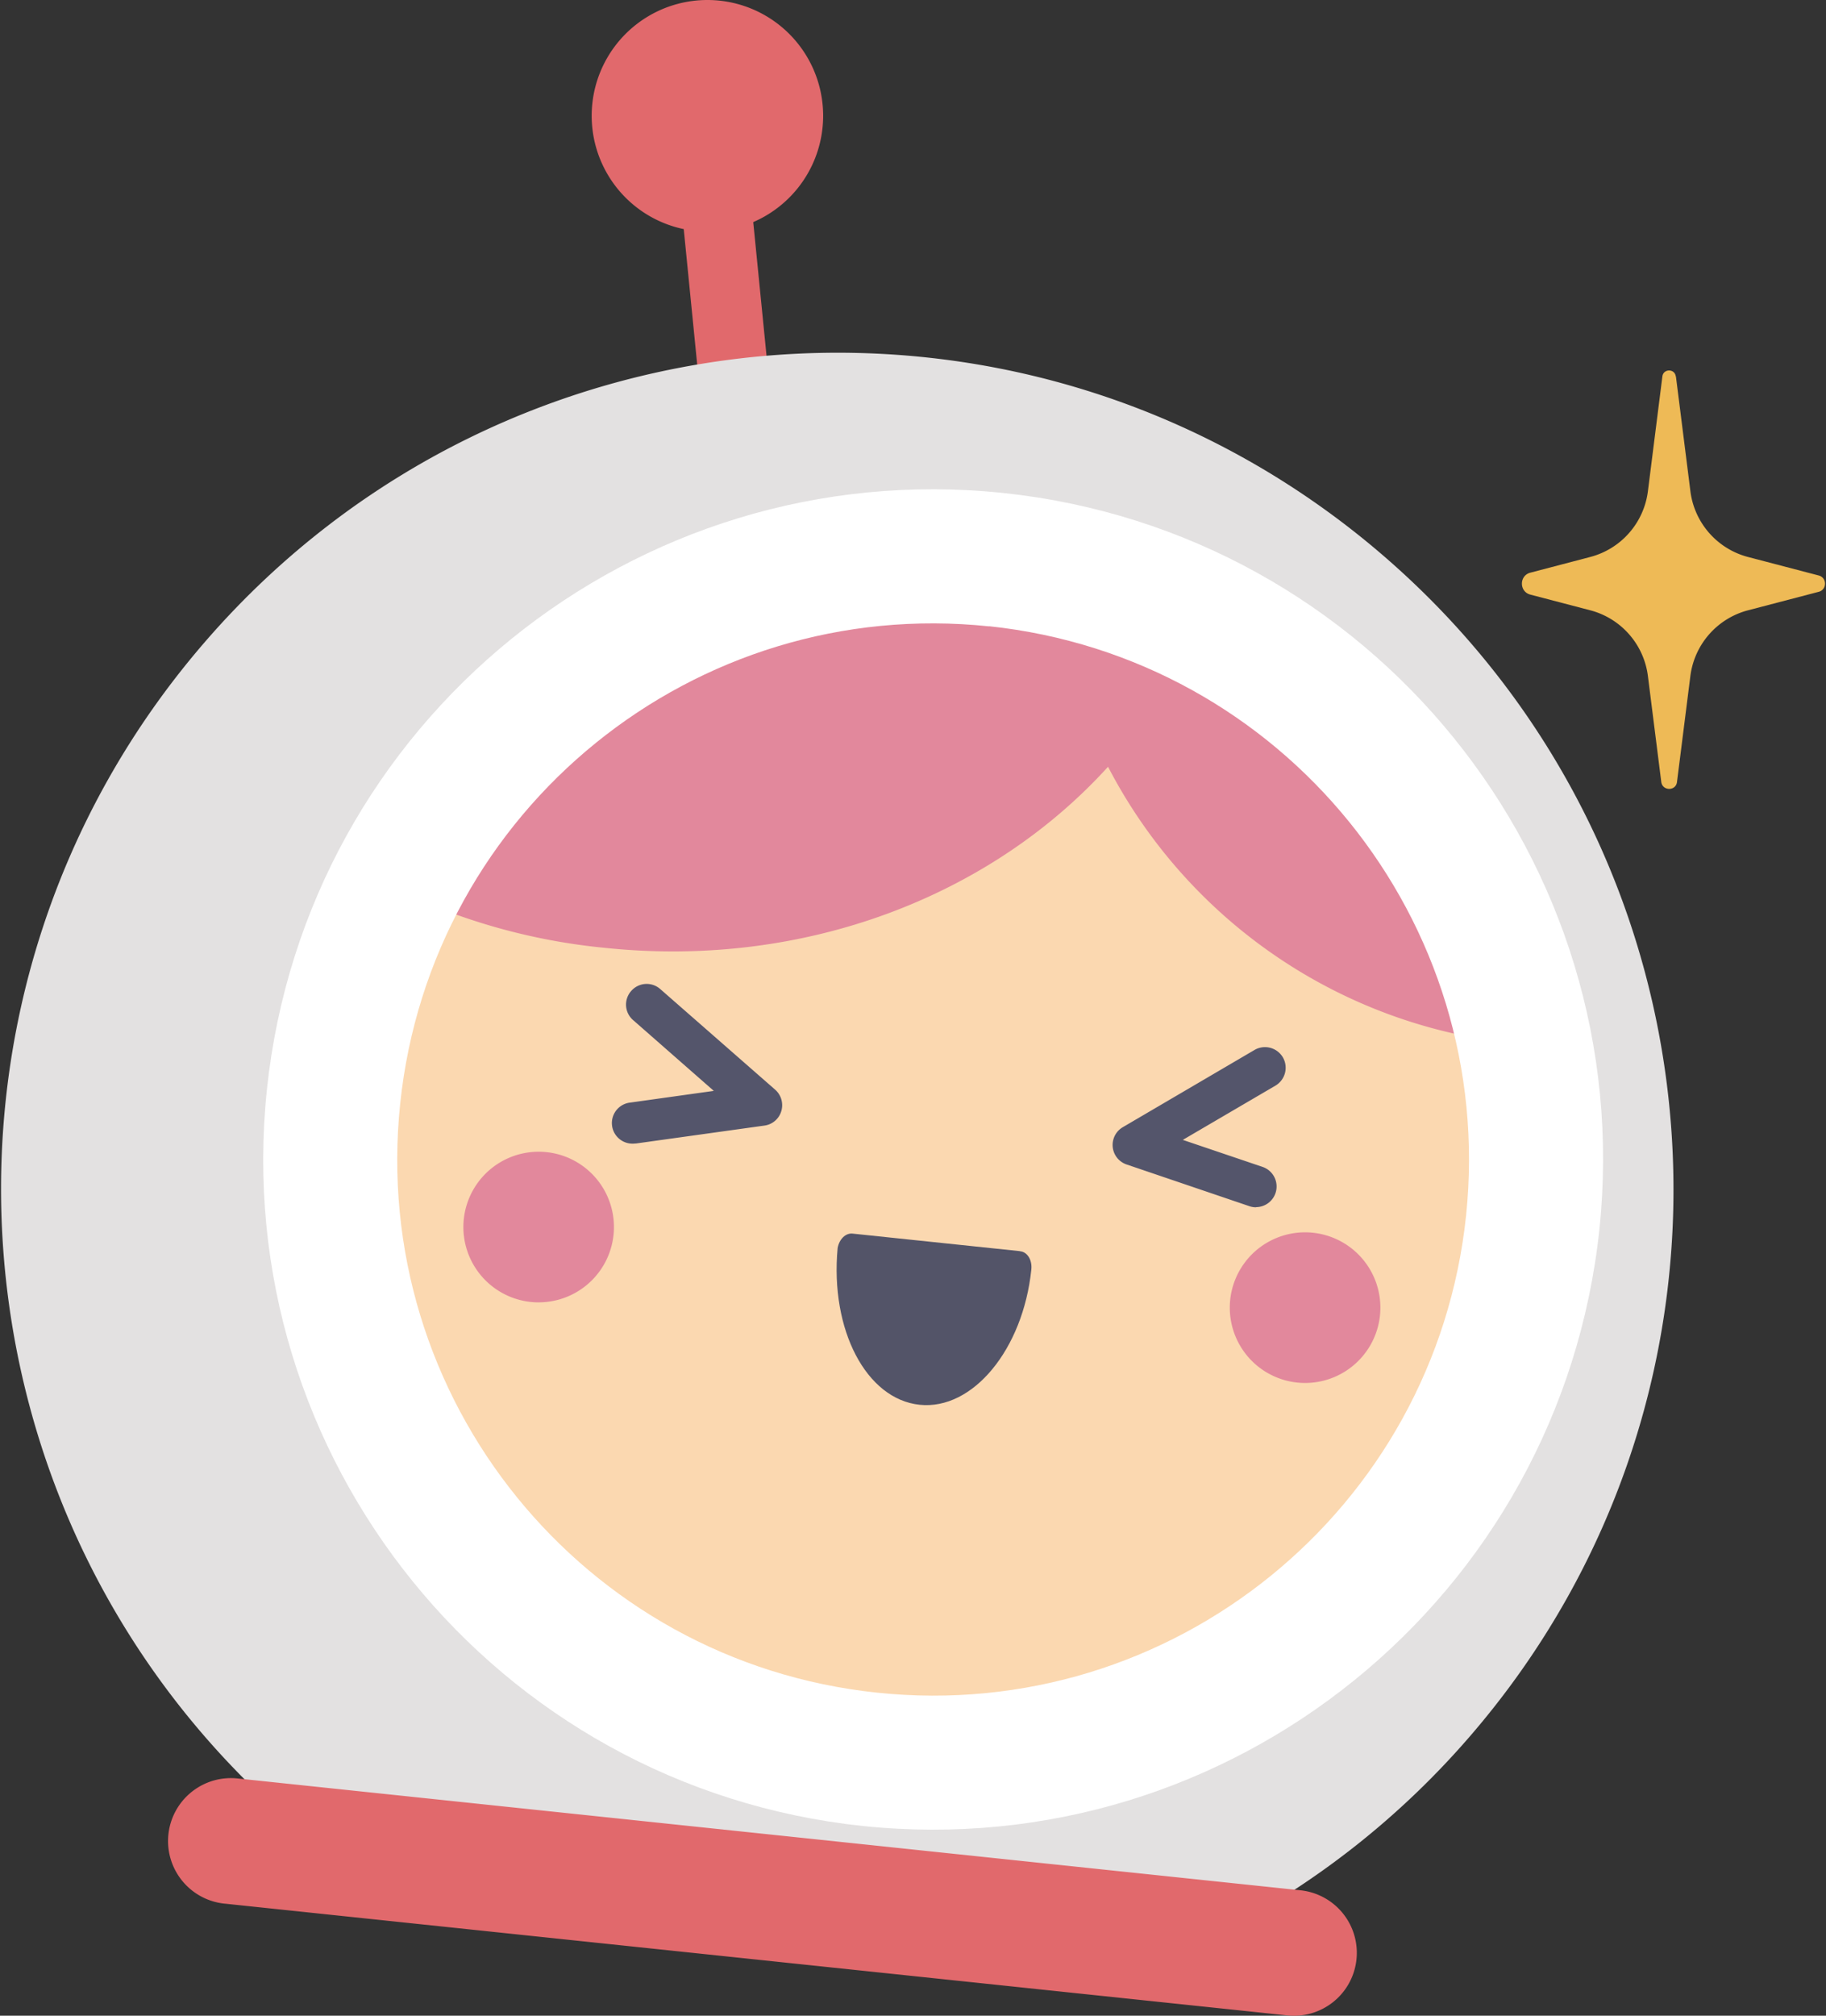 <svg xmlns="http://www.w3.org/2000/svg" fill="none" viewBox="0 0 58 64"><rect x="0" y="0" width="58" height="64" fill="#333333" stroke="none"/><g clip-path="url(#a)"><path fill="#E1696C" d="m23.564 3.417-2.208.22.955 9.602 2.208-.22-.955-9.602Z"/><path fill="#E1696C" d="M22.47 7.352a3.676 3.676 0 1 0 0-7.352 3.676 3.676 0 0 0 0 7.352Z"/><path fill="#E3E1E1" d="M9.2 57.829c-11.088-9.61-12.284-26.385-2.674-37.467 9.61-11.083 26.385-12.279 37.467-2.673 11.083 9.61 12.279 26.384 2.673 37.467a26.474 26.474 0 0 1-7.223 5.85L9.204 57.829H9.2Z"/><path fill="#E1696C" d="M7.154 60.443 40.89 63.99a1.997 1.997 0 0 0 .42-3.972L7.574 56.47a1.998 1.998 0 1 0-.425 3.973h.005Z"/><path fill="#FBD8B0" d="M29.64 55.966c10.577 0 19.15-8.574 19.15-19.151s-8.573-19.151-19.15-19.151c-10.577 0-19.151 8.574-19.151 19.15 0 10.578 8.574 19.152 19.15 19.152Z"/><path fill="#E2889C" fill-rule="evenodd" d="M48.435 33.169c-2.006-10.376-12.04-17.16-22.417-15.154A19.124 19.124 0 0 0 12.55 28.223a19.578 19.578 0 0 0 6.666 1.872c6.368.667 12.268-1.66 15.979-5.75a16.46 16.46 0 0 0 12.885 8.784l.356.04Z" clip-rule="evenodd"/><path fill="#E2889C" d="M17.11 41.35a2.391 2.391 0 1 0 0-4.782 2.391 2.391 0 0 0 0 4.783Zm24.344 2.56a2.391 2.391 0 1 0 0-4.783 2.391 2.391 0 0 0 0 4.783Z"/><path fill="#535468" d="m32.402 39.725-5.326-.558c-.218-.02-.42.178-.47.46-.242 2.598.91 4.797 2.604 4.975 1.695.178 3.286-1.769 3.548-4.289.034-.291-.114-.553-.341-.583h-.02l.005-.005Z"/><path fill="#54556B" d="M20.109 36.311a.654.654 0 0 1-.089-1.304l2.653-.371-2.564-2.248a.651.651 0 0 1-.06-.924.651.651 0 0 1 .924-.06l3.647 3.192a.656.656 0 0 1 .197.682.649.649 0 0 1-.538.46l-4.076.568c-.03 0-.06.005-.09.005h-.004Zm19.788 2.021a.638.638 0 0 1-.212-.035l-3.899-1.324a.654.654 0 0 1-.119-1.186l4.18-2.45a.66.66 0 0 1 .9.232.66.66 0 0 1-.232.899l-2.945 1.724 2.54.86a.656.656 0 0 1-.213 1.275v.005Z"/><path fill="#fff" d="M27.416 57.977c-11.685-1.23-20.164-11.7-18.938-23.385 1.23-11.686 11.7-20.164 23.385-18.94 11.686 1.231 20.164 11.701 18.939 23.386-1.24 11.68-11.705 20.155-23.386 18.939Zm4.003-38.09c-9.349-.983-17.729 5.8-18.707 15.15-.983 9.348 5.8 17.727 15.15 18.706 9.347.983 17.727-5.801 18.706-15.15.973-9.348-5.806-17.718-15.15-18.71v.004Z"/><path fill="#EEBA56" fill-rule="evenodd" d="m53.233 11.952.46 3.646a2.479 2.479 0 0 0 1.828 2.086l2.248.588c.266.069.266.45 0 .518l-2.248.588a2.479 2.479 0 0 0-1.829 2.085l-.425 3.365c-.034.292-.46.292-.499 0l-.425-3.365a2.479 2.479 0 0 0-1.828-2.085l-1.907-.499c-.356-.094-.356-.603 0-.696l1.907-.5a2.479 2.479 0 0 0 1.828-2.085l.46-3.646c.03-.252.395-.252.425 0h.005Z" clip-rule="evenodd"/></g><defs><clipPath id="a"><path fill="#fff" d="M.034 0h57.932v64H.034z"/></clipPath></defs></svg>
